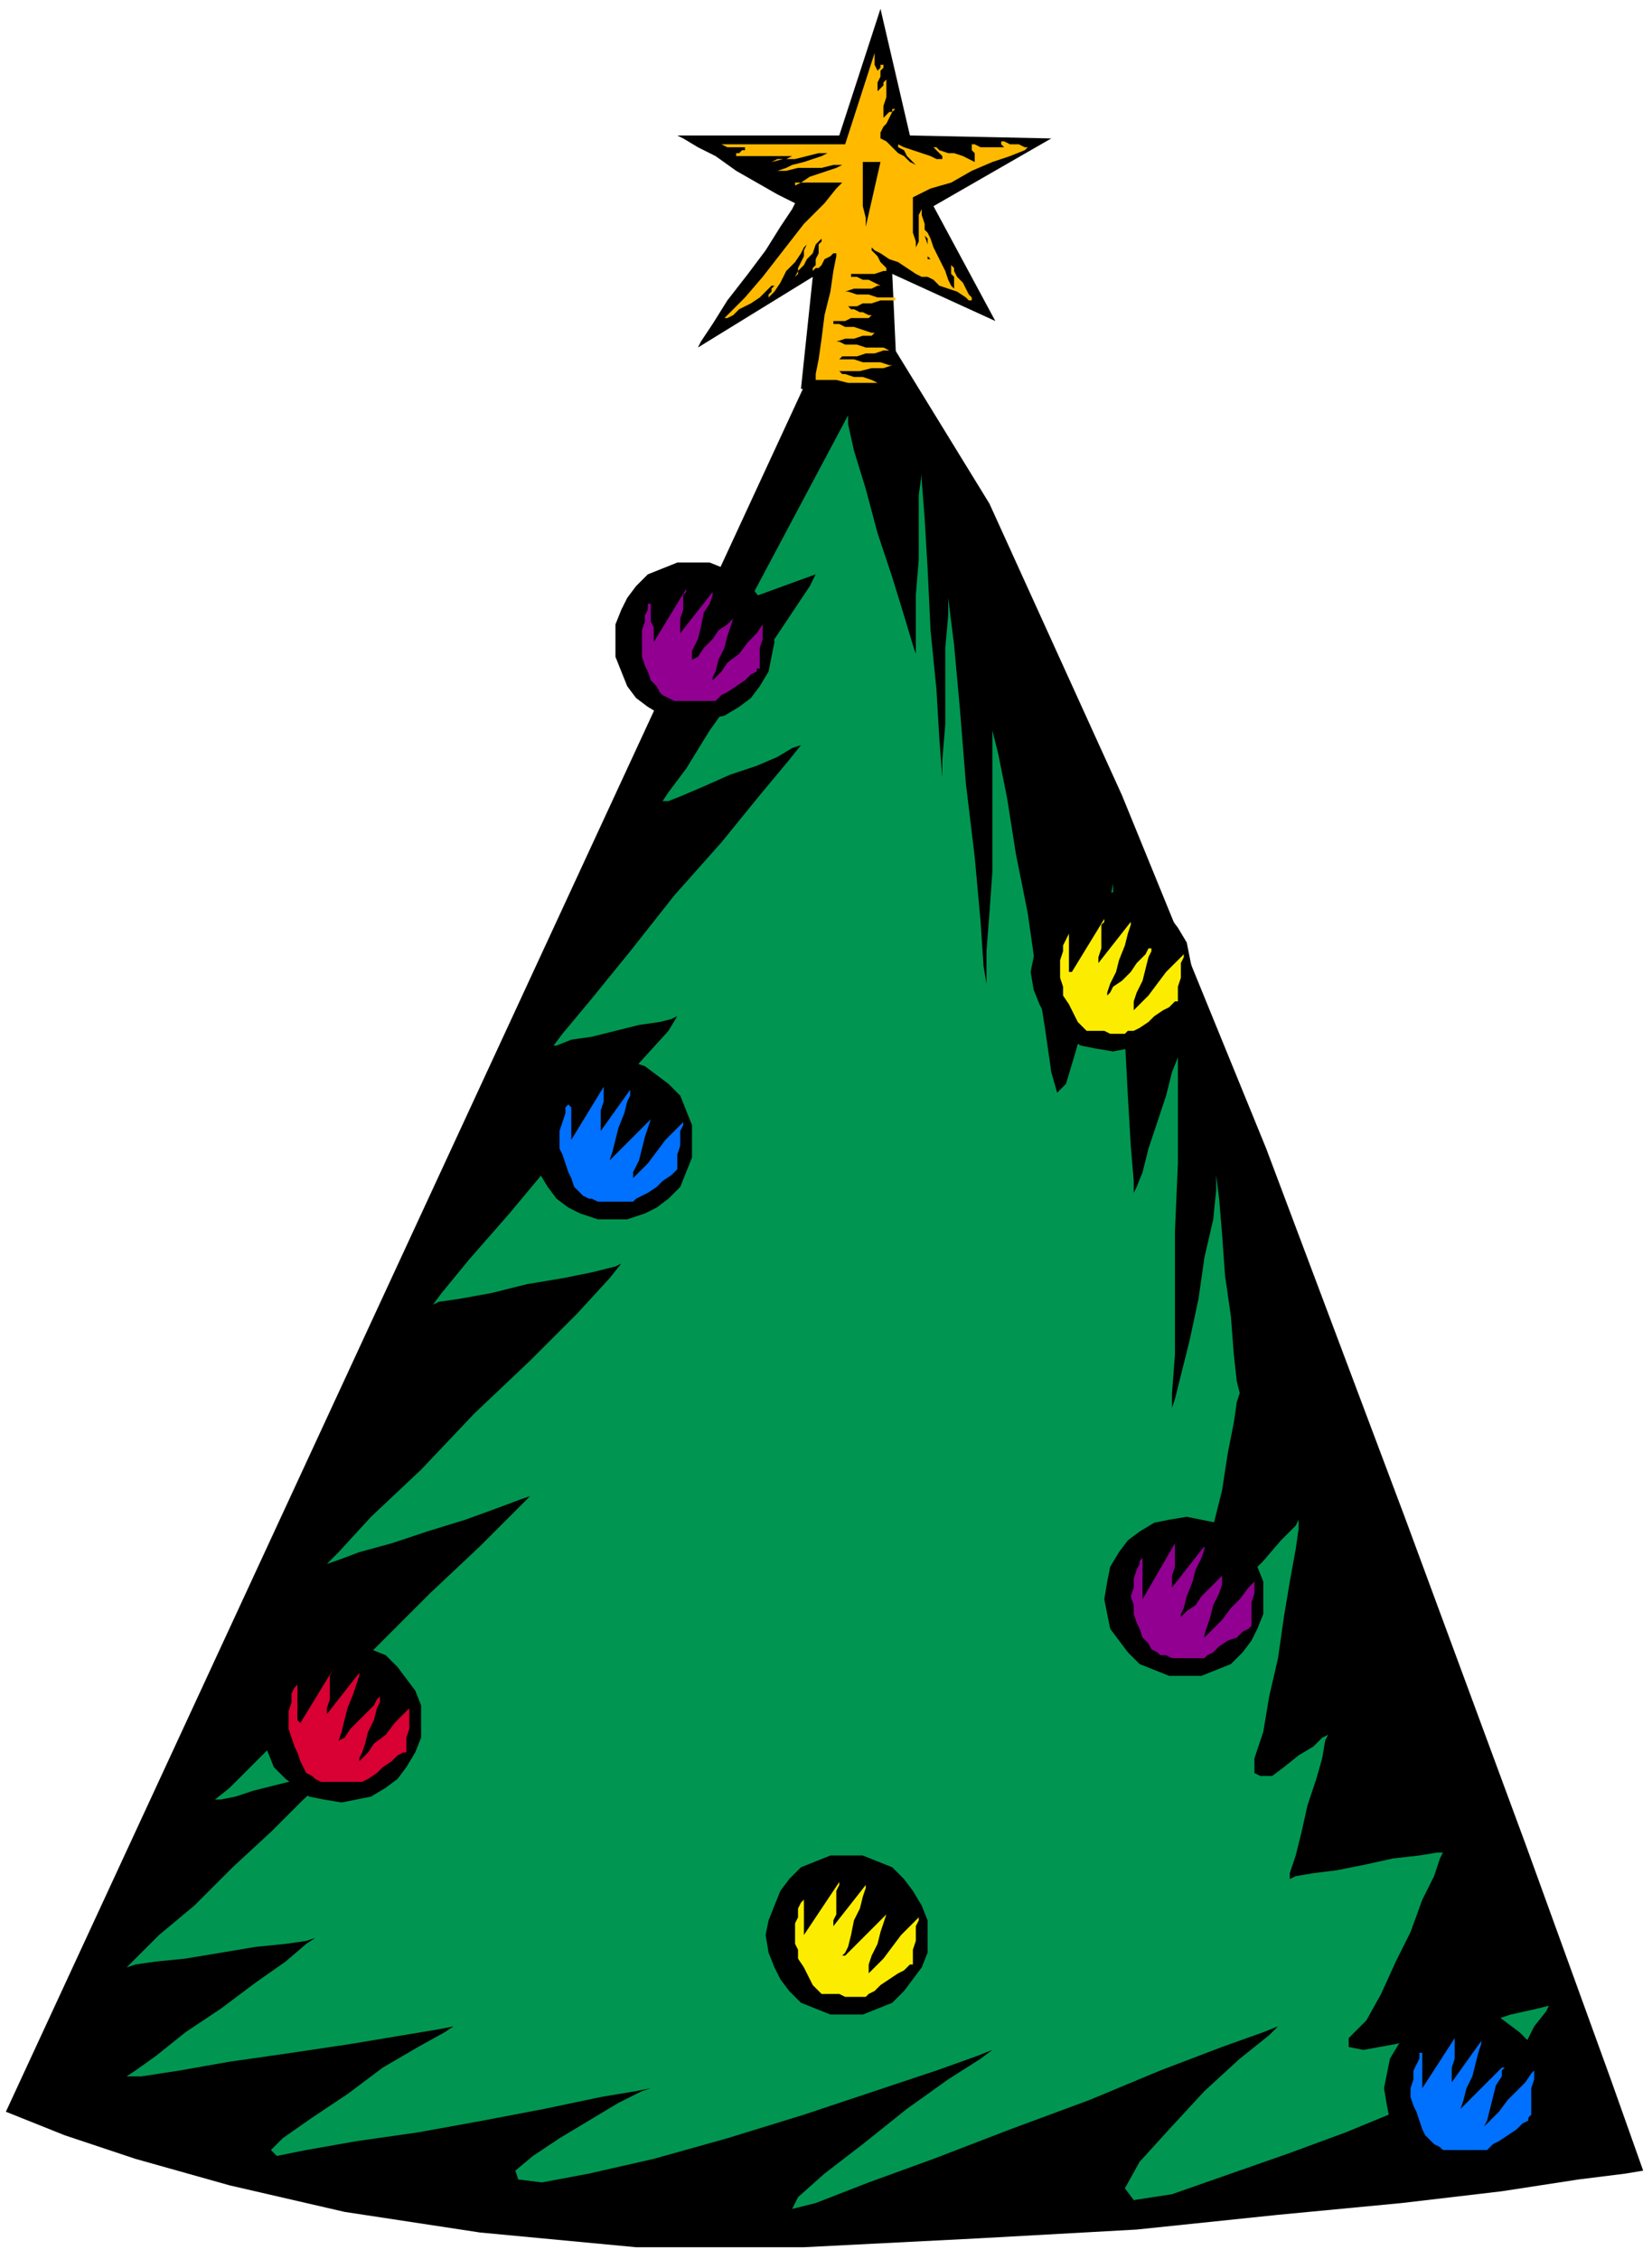 <?xml version="1.0" encoding="UTF-8" standalone="no"?>
<svg
   xmlns:dc="http://purl.org/dc/elements/1.1/"
   xmlns:cc="http://creativecommons.org/ns#"
   xmlns:rdf="http://www.w3.org/1999/02/22-rdf-syntax-ns#"
   xmlns:svg="http://www.w3.org/2000/svg"
   xmlns="http://www.w3.org/2000/svg"
   xmlns:sodipodi="http://sodipodi.sourceforge.net/DTD/sodipodi-0.dtd"
   xmlns:inkscape="http://www.inkscape.org/namespaces/inkscape"
   version="1.0"
   width="148.431mm"
   height="202.935mm"
   id="svg45"
   sodipodi:docname="XTREE024.WMF">
  <sodipodi:namedview
     pagecolor="#ffffff"
     bordercolor="#666666"
     borderopacity="1"
     objecttolerance="10"
     gridtolerance="10"
     guidetolerance="10"
     inkscape:pageopacity="0"
     inkscape:pageshadow="2"
     inkscape:window-width="640"
     inkscape:window-height="480"
     id="namedview47" />
  <defs
     id="defs3">
    <pattern
       id="WMFhbasepattern"
       patternUnits="userSpaceOnUse"
       width="6"
       height="6"
       x="0"
       y="0" />
  </defs>
  <path
     style="fill:none;stroke:none;"
     d="  M 0,0   L 560,0   L 560,766   L 0,766   z "
     id="path5" />
  <path
     style="fill:#000000;fill-rule:evenodd;fill-opacity:1;stroke:none;"
     d="  M 281,114   L 2,717   L 7,719   L 22,725   L 46,733   L 78,742   L 117,751   L 163,758   L 216,763   L 273,763   L 332,760   L 386,757   L 434,752   L 476,748   L 510,744   L 536,740   L 552,738   L 558,737   L 547,706   L 518,626   L 477,515   L 430,390   L 381,270   L 336,171   L 301,114   L 281,114  z "
     id="path7" />
  <path
     style="fill:#009651;fill-rule:evenodd;fill-opacity:1;stroke:none;"
     d="  M 288,141   L 255,203   L 277,195   L 275,199   L 269,208   L 261,220   L 251,234   L 241,248   L 233,261   L 227,269   L 225,272   L 227,272   L 232,270   L 239,267   L 248,263   L 257,260   L 264,257   L 269,254   L 272,253   L 268,258   L 258,270   L 245,286   L 229,304   L 214,323   L 201,339   L 191,351   L 188,355   L 189,355   L 194,353   L 201,352   L 209,350   L 217,348   L 224,347   L 228,346   L 230,345   L 227,350   L 217,361   L 204,376   L 188,394   L 173,412   L 159,428   L 150,439   L 147,443   L 149,442   L 156,441   L 167,439   L 179,436   L 191,434   L 201,432   L 209,430   L 211,429   L 207,434   L 196,446   L 180,462   L 161,480   L 143,499   L 126,515   L 115,527   L 111,531   L 114,530   L 122,527   L 133,524   L 145,520   L 158,516   L 169,512   L 177,509   L 180,508   L 175,513   L 163,525   L 146,541   L 127,560   L 107,579   L 90,595   L 78,607   L 73,611   L 75,611   L 80,610   L 86,608   L 94,606   L 102,604   L 108,602   L 113,601   L 115,600   L 112,603   L 103,611   L 92,622   L 79,634   L 66,647   L 54,657   L 46,665   L 43,668   L 46,667   L 53,666   L 63,665   L 75,663   L 87,661   L 97,660   L 104,659   L 107,658   L 104,660   L 97,666   L 87,673   L 75,682   L 63,690   L 53,698   L 46,703   L 43,705   L 48,705   L 61,703   L 78,700   L 99,697   L 119,694   L 137,691   L 149,689   L 154,688   L 151,690   L 142,695   L 130,702   L 118,711   L 106,719   L 96,726   L 92,730   L 94,732   L 104,730   L 121,727   L 142,724   L 164,720   L 185,716   L 204,712   L 216,710   L 221,709   L 218,710   L 210,714   L 200,720   L 190,726   L 181,732   L 175,737   L 176,740   L 184,741   L 200,738   L 222,733   L 247,726   L 273,718   L 297,710   L 318,703   L 332,698   L 337,696   L 333,699   L 322,706   L 308,716   L 293,728   L 280,738   L 271,746   L 269,750   L 277,748   L 295,741   L 317,733   L 343,723   L 370,713   L 394,703   L 415,695   L 429,690   L 434,688   L 431,691   L 421,699   L 409,710   L 397,723   L 387,734   L 382,743   L 385,747   L 398,745   L 418,738   L 438,731   L 457,724   L 474,717   L 489,711   L 501,706   L 508,703   L 511,702   L 510,703   L 509,706   L 507,710   L 504,715   L 502,719   L 500,724   L 498,727   L 498,728   L 499,726   L 502,720   L 507,713   L 512,704   L 517,696   L 521,688   L 525,683   L 526,681   L 522,682   L 513,684   L 501,688   L 487,691   L 474,694   L 463,696   L 458,695   L 458,692   L 464,686   L 469,677   L 474,666   L 479,656   L 483,645   L 487,637   L 489,631   L 490,629   L 488,629   L 482,630   L 473,631   L 464,633   L 454,635   L 446,636   L 440,637   L 438,638   L 438,636   L 440,630   L 442,622   L 444,613   L 447,604   L 449,597   L 450,591   L 451,589   L 449,590   L 446,593   L 441,596   L 436,600   L 432,603   L 428,603   L 426,602   L 426,597   L 429,588   L 431,576   L 434,563   L 436,549   L 438,537   L 440,526   L 441,519   L 441,516   L 440,518   L 435,523   L 429,530   L 422,537   L 416,544   L 410,549   L 407,550   L 406,548   L 408,541   L 410,531   L 412,518   L 415,506   L 417,493   L 419,483   L 420,476   L 421,473   L 420,469   L 419,460   L 418,447   L 416,433   L 415,419   L 414,407   L 413,399   L 413,398   L 413,404   L 412,414   L 409,427   L 407,441   L 404,455   L 401,467   L 399,475   L 398,478   L 398,473   L 399,460   L 399,440   L 399,418   L 400,395   L 400,376   L 400,362   L 400,356   L 400,359   L 398,364   L 396,372   L 393,381   L 390,390   L 388,398   L 386,403   L 385,405   L 385,401   L 384,389   L 383,372   L 382,353   L 380,334   L 379,317   L 378,305   L 378,300   L 377,305   L 375,315   L 372,329   L 369,344   L 365,358   L 362,368   L 359,371   L 357,364   L 355,350   L 352,331   L 349,310   L 345,290   L 342,271   L 339,256   L 337,248   L 337,248   L 337,256   L 337,267   L 337,281   L 337,296   L 336,310   L 335,323   L 335,331   L 335,334   L 334,328   L 333,313   L 331,291   L 328,266   L 326,241   L 324,219   L 322,203   L 322,197   L 322,200   L 322,209   L 321,220   L 321,233   L 321,246   L 320,258   L 320,266   L 320,268   L 320,264   L 319,251   L 318,234   L 316,214   L 315,193   L 314,176   L 313,163   L 313,158   L 313,161   L 312,168   L 312,178   L 312,190   L 311,202   L 311,212   L 311,219   L 311,222   L 310,219   L 307,209   L 303,196   L 298,181   L 294,166   L 290,153   L 288,144   L 288,141  z "
     id="path9" />
  <path
     style="fill:#000000;fill-rule:evenodd;fill-opacity:1;stroke:none;"
     d="  M 236,191   L 241,191   L 246,193   L 251,195   L 255,199   L 258,203   L 261,207   L 262,212   L 263,218   L 262,223   L 261,228   L 258,233   L 255,237   L 251,240   L 246,243   L 241,244   L 236,245   L 230,244   L 225,243   L 220,240   L 216,237   L 213,233   L 211,228   L 209,223   L 209,218   L 209,212   L 211,207   L 213,203   L 216,199   L 220,195   L 225,193   L 230,191   L 236,191  z "
     id="path11" />
  <path
     style="fill:#000000;fill-rule:evenodd;fill-opacity:1;stroke:none;"
     d="  M 378,303   L 383,303   L 388,305   L 393,307   L 397,311   L 400,315   L 403,320   L 404,325   L 405,330   L 404,336   L 403,341   L 400,345   L 397,349   L 393,352   L 388,355   L 383,356   L 378,357   L 372,356   L 367,355   L 362,352   L 358,349   L 355,345   L 353,341   L 351,336   L 350,330   L 351,325   L 353,320   L 355,315   L 358,311   L 362,307   L 367,305   L 372,303   L 378,303  z "
     id="path13" />
  <path
     style="fill:#000000;fill-rule:evenodd;fill-opacity:1;stroke:none;"
     d="  M 208,360   L 213,360   L 219,362   L 223,365   L 227,368   L 231,372   L 233,377   L 235,382   L 235,387   L 235,393   L 233,398   L 231,403   L 227,407   L 223,410   L 219,412   L 213,414   L 208,414   L 203,414   L 197,412   L 193,410   L 189,407   L 186,403   L 183,398   L 181,393   L 181,387   L 181,382   L 183,377   L 186,372   L 189,368   L 193,365   L 197,362   L 203,360   L 208,360  z "
     id="path15" />
  <path
     style="fill:#000000;fill-rule:evenodd;fill-opacity:1;stroke:none;"
     d="  M 403,515   L 408,516   L 413,517   L 418,520   L 422,523   L 425,527   L 427,532   L 429,537   L 429,543   L 429,548   L 427,553   L 425,557   L 422,561   L 418,565   L 413,567   L 408,569   L 403,569   L 397,569   L 392,567   L 387,565   L 383,561   L 380,557   L 377,553   L 376,548   L 375,543   L 376,537   L 377,532   L 380,527   L 383,523   L 387,520   L 392,517   L 397,516   L 403,515  z "
     id="path17" />
  <path
     style="fill:#000000;fill-rule:evenodd;fill-opacity:1;stroke:none;"
     d="  M 116,558   L 121,558   L 126,560   L 131,562   L 135,566   L 138,570   L 141,574   L 143,579   L 143,585   L 143,590   L 141,595   L 138,600   L 135,604   L 131,607   L 126,610   L 121,611   L 116,612   L 110,611   L 105,610   L 101,607   L 97,604   L 93,600   L 91,595   L 89,590   L 88,585   L 89,579   L 91,574   L 93,570   L 97,566   L 101,562   L 105,560   L 110,558   L 116,558  z "
     id="path19" />
  <path
     style="fill:#000000;fill-rule:evenodd;fill-opacity:1;stroke:none;"
     d="  M 288,630   L 293,630   L 298,632   L 303,634   L 307,638   L 310,642   L 313,647   L 315,652   L 315,657   L 315,663   L 313,668   L 310,672   L 307,676   L 303,680   L 298,682   L 293,684   L 288,684   L 282,684   L 277,682   L 272,680   L 268,676   L 265,672   L 263,668   L 261,663   L 260,657   L 261,652   L 263,647   L 265,642   L 268,638   L 272,634   L 277,632   L 282,630   L 288,630  z "
     id="path21" />
  <path
     style="fill:#000000;fill-rule:evenodd;fill-opacity:1;stroke:none;"
     d="  M 497,682   L 503,683   L 508,684   L 512,687   L 516,690   L 520,694   L 522,699   L 524,704   L 524,709   L 524,715   L 522,720   L 520,724   L 516,728   L 512,732   L 508,734   L 503,736   L 497,736   L 492,736   L 487,734   L 482,732   L 478,728   L 475,724   L 472,720   L 471,715   L 470,709   L 471,704   L 472,699   L 475,694   L 478,690   L 482,687   L 487,684   L 492,683   L 497,682  z "
     id="path23" />
  <path
     style="fill:#000000;fill-rule:evenodd;fill-opacity:1;stroke:none;"
     d="  M 272,132   L 276,94   L 237,118   L 238,116   L 242,110   L 247,102   L 254,93   L 260,85   L 265,77   L 269,71   L 270,69   L 268,68   L 264,66   L 257,62   L 250,58   L 243,53   L 237,50   L 232,47   L 230,46   L 233,46   L 239,46   L 248,46   L 258,46   L 268,46   L 276,46   L 283,46   L 285,46   L 299,3   L 309,46   L 357,47   L 317,70   L 338,109   L 303,93   L 305,137   L 272,132  z "
     id="path25" />
  <path
     style="fill:#ffba00;fill-rule:evenodd;fill-opacity:1;stroke:none;"
     d="  M 297,18   L 287,49   L 242,49   L 242,49   L 244,49   L 245,49   L 247,50   L 249,50   L 251,50   L 252,50   L 253,50   L 253,51   L 252,51   L 252,51   L 251,52   L 250,52   L 250,53   L 249,53   L 249,53   L 250,53   L 253,53   L 256,53   L 260,53   L 264,53   L 267,53   L 270,53   L 271,53   L 270,53   L 269,53   L 267,54   L 264,54   L 262,55   L 260,55   L 259,55   L 258,55   L 259,55   L 262,55   L 266,54   L 270,54   L 274,53   L 278,52   L 281,52   L 282,52   L 281,52   L 279,53   L 276,54   L 273,55   L 269,56   L 267,57   L 264,58   L 264,58   L 265,58   L 267,58   L 271,57   L 275,57   L 279,57   L 283,56   L 286,56   L 287,56   L 286,56   L 284,57   L 281,58   L 278,59   L 275,60   L 272,62   L 270,62   L 270,63   L 270,63   L 272,62   L 275,62   L 278,62   L 281,62   L 283,62   L 285,62   L 286,62   L 284,64   L 280,69   L 273,76   L 266,85   L 259,94   L 253,101   L 248,106   L 246,108   L 247,108   L 249,107   L 251,105   L 255,103   L 258,101   L 260,99   L 262,97   L 263,97   L 263,97   L 262,98   L 262,99   L 262,99   L 261,100   L 261,101   L 261,101   L 261,101   L 261,101   L 263,99   L 265,96   L 267,92   L 270,89   L 272,86   L 273,84   L 274,83   L 274,83   L 273,85   L 273,87   L 272,89   L 271,91   L 271,93   L 270,94   L 270,94   L 270,94   L 271,92   L 273,90   L 274,88   L 276,86   L 277,83   L 278,82   L 279,81   L 279,82   L 278,83   L 278,85   L 278,86   L 277,88   L 277,90   L 276,91   L 276,92   L 277,91   L 278,91   L 279,90   L 280,88   L 282,87   L 283,86   L 284,86   L 284,85   L 284,87   L 283,92   L 282,99   L 280,107   L 279,115   L 278,122   L 277,127   L 277,129   L 278,129   L 280,129   L 284,129   L 288,130   L 293,130   L 297,130   L 299,130   L 301,130   L 300,130   L 298,130   L 296,129   L 293,128   L 290,128   L 287,127   L 286,127   L 285,126   L 286,126   L 289,126   L 292,126   L 296,125   L 300,125   L 303,124   L 304,124   L 304,124   L 302,124   L 299,123   L 296,123   L 293,123   L 290,122   L 287,122   L 286,122   L 285,122   L 286,121   L 288,121   L 291,121   L 294,120   L 297,120   L 300,119   L 301,119   L 302,119   L 300,118   L 297,118   L 294,118   L 291,117   L 287,117   L 285,116   L 283,116   L 282,116   L 283,116   L 284,116   L 287,115   L 290,115   L 293,114   L 296,114   L 297,113   L 298,113   L 297,113   L 296,113   L 293,112   L 290,111   L 287,111   L 285,110   L 283,110   L 283,109   L 283,109   L 285,109   L 287,109   L 289,108   L 292,108   L 294,108   L 295,108   L 296,107   L 296,107   L 295,107   L 293,106   L 292,106   L 290,105   L 289,105   L 288,104   L 288,104   L 289,104   L 291,104   L 293,103   L 296,103   L 299,102   L 302,102   L 304,102   L 304,101   L 304,101   L 301,101   L 298,101   L 295,100   L 291,100   L 288,99   L 286,99   L 285,99   L 286,99   L 287,99   L 290,98   L 293,98   L 296,98   L 298,97   L 300,97   L 301,97   L 300,97   L 299,97   L 297,96   L 295,95   L 293,95   L 291,94   L 289,94   L 289,93   L 289,93   L 291,93   L 293,93   L 295,93   L 297,93   L 300,92   L 301,92   L 302,92   L 301,92   L 301,91   L 300,90   L 299,89   L 298,87   L 297,86   L 296,85   L 296,84   L 297,85   L 299,86   L 302,88   L 305,89   L 308,91   L 311,93   L 313,94   L 314,94   L 315,94   L 317,95   L 319,97   L 322,98   L 325,99   L 328,101   L 329,102   L 330,102   L 330,101   L 329,100   L 328,98   L 327,96   L 325,94   L 324,92   L 324,91   L 323,90   L 323,90   L 323,91   L 323,93   L 324,94   L 324,96   L 324,97   L 324,98   L 324,98   L 323,97   L 322,95   L 321,92   L 319,88   L 317,84   L 316,81   L 315,79   L 314,78   L 314,78   L 314,80   L 315,81   L 315,83   L 315,85   L 315,87   L 316,88   L 316,88   L 315,88   L 315,86   L 315,83   L 314,80   L 314,76   L 313,73   L 313,71   L 313,70   L 313,71   L 312,73   L 312,76   L 312,79   L 312,82   L 311,84   L 311,85   L 311,84   L 311,82   L 310,79   L 310,76   L 310,74   L 310,71   L 310,69   L 310,67   L 310,67   L 312,66   L 316,64   L 323,62   L 330,58   L 337,55   L 343,53   L 348,51   L 349,50   L 349,50   L 348,50   L 346,49   L 345,49   L 343,49   L 341,48   L 340,48   L 340,48   L 340,48   L 340,48   L 340,49   L 340,49   L 341,50   L 341,50   L 341,50   L 341,50   L 341,50   L 339,50   L 338,50   L 335,50   L 333,50   L 331,49   L 330,49   L 330,49   L 330,49   L 330,50   L 330,51   L 331,52   L 331,53   L 331,54   L 331,55   L 332,55   L 331,55   L 329,54   L 327,53   L 324,52   L 322,52   L 319,51   L 318,50   L 317,50   L 317,50   L 318,51   L 318,51   L 319,52   L 320,53   L 320,54   L 321,54   L 321,54   L 320,54   L 318,54   L 316,53   L 313,52   L 310,51   L 307,50   L 305,49   L 304,49   L 305,49   L 305,50   L 307,51   L 308,53   L 309,54   L 310,55   L 311,56   L 311,56   L 311,56   L 309,55   L 307,53   L 305,52   L 303,50   L 301,48   L 299,47   L 299,47   L 299,46   L 299,45   L 300,43   L 301,42   L 302,40   L 303,38   L 304,37   L 304,36   L 304,37   L 303,37   L 303,38   L 302,38   L 301,39   L 300,40   L 300,40   L 300,40   L 300,40   L 300,38   L 300,36   L 301,33   L 301,30   L 301,28   L 301,26   L 302,26   L 301,26   L 301,27   L 300,28   L 300,29   L 299,30   L 298,31   L 298,31   L 298,32   L 298,31   L 298,30   L 298,28   L 299,26   L 299,24   L 300,23   L 300,21   L 300,21   L 300,21   L 300,22   L 299,22   L 299,23   L 298,24   L 298,24   L 298,25   L 298,25   L 298,25   L 298,24   L 297,22   L 297,21   L 297,20   L 297,19   L 297,18   L 297,18  z "
     id="path27" />
  <path
     style="fill:#000000;fill-rule:evenodd;fill-opacity:1;stroke:none;"
     d="  M 293,55   L 299,55   L 294,77   L 294,76   L 294,74   L 293,70   L 293,66   L 293,62   L 293,59   L 293,56   L 293,55  z "
     id="path29" />
  <path
     style="fill:#910091;fill-rule:evenodd;fill-opacity:1;stroke:none;"
     d="  M 221,205   L 220,205   L 220,207   L 219,209   L 219,211   L 218,214   L 218,217   L 218,220   L 218,223   L 219,226   L 220,228   L 221,231   L 223,233   L 224,235   L 225,236   L 227,237   L 229,238   L 231,238   L 233,238   L 235,238   L 237,238   L 239,238   L 241,238   L 242,238   L 242,238   L 243,238   L 245,236   L 247,235   L 250,233   L 253,231   L 255,229   L 257,228   L 257,227   L 258,227   L 258,225   L 258,223   L 258,220   L 259,217   L 259,214   L 259,212   L 259,211   L 259,212   L 257,215   L 254,218   L 251,222   L 247,225   L 245,228   L 243,230   L 242,231   L 242,230   L 243,228   L 244,224   L 246,220   L 247,216   L 248,213   L 249,210   L 249,209   L 249,210   L 247,212   L 244,214   L 242,217   L 239,220   L 237,223   L 235,224   L 234,225   L 235,224   L 235,221   L 237,217   L 238,213   L 239,208   L 241,205   L 242,202   L 242,201   L 231,215   L 231,214   L 231,212   L 231,210   L 232,207   L 232,205   L 232,202   L 233,201   L 233,200   L 222,218   L 222,217   L 222,216   L 222,213   L 221,211   L 221,209   L 221,206   L 221,205   L 221,205  z "
     id="path31" />
  <path
     style="fill:#fced00;fill-rule:evenodd;fill-opacity:1;stroke:none;"
     d="  M 363,317   L 363,317   L 362,319   L 361,321   L 361,323   L 360,326   L 360,329   L 360,332   L 361,335   L 361,338   L 363,341   L 364,343   L 365,345   L 366,347   L 368,349   L 369,350   L 371,350   L 373,350   L 375,350   L 377,351   L 380,351   L 382,351   L 383,350   L 384,350   L 385,350   L 385,350   L 387,349   L 390,347   L 392,345   L 395,343   L 397,342   L 399,340   L 400,340   L 400,339   L 400,338   L 400,335   L 401,332   L 401,329   L 401,327   L 402,325   L 402,324   L 401,325   L 399,327   L 396,330   L 393,334   L 390,338   L 387,341   L 385,343   L 384,343   L 385,343   L 385,340   L 386,337   L 388,333   L 389,329   L 390,325   L 391,323   L 391,322   L 390,322   L 389,324   L 386,327   L 384,330   L 381,333   L 378,335   L 377,337   L 376,338   L 376,337   L 377,334   L 379,330   L 380,326   L 382,321   L 383,317   L 384,314   L 384,313   L 373,327   L 373,326   L 373,325   L 374,322   L 374,320   L 374,317   L 374,314   L 375,313   L 375,312   L 364,330   L 363,330   L 363,328   L 363,326   L 363,323   L 363,321   L 363,319   L 363,317   L 363,317  z "
     id="path33" />
  <path
     style="fill:#0070ff;fill-rule:evenodd;fill-opacity:1;stroke:none;"
     d="  M 193,374   L 193,375   L 192,376   L 192,378   L 191,381   L 190,384   L 190,387   L 190,390   L 191,392   L 192,395   L 193,398   L 194,400   L 195,403   L 197,405   L 198,406   L 200,407   L 201,407   L 203,408   L 205,408   L 208,408   L 210,408   L 212,408   L 214,408   L 215,408   L 215,408   L 216,407   L 218,406   L 220,405   L 223,403   L 225,401   L 228,399   L 229,398   L 230,397   L 230,396   L 230,395   L 230,392   L 231,389   L 231,386   L 231,384   L 232,382   L 232,381   L 231,382   L 229,384   L 226,387   L 223,391   L 220,395   L 217,398   L 215,400   L 214,401   L 215,400   L 215,398   L 217,394   L 218,390   L 219,386   L 220,383   L 221,380   L 222,379   L 221,380   L 219,382   L 217,384   L 214,387   L 211,390   L 209,392   L 207,394   L 207,395   L 207,394   L 208,391   L 209,387   L 210,383   L 212,378   L 213,374   L 214,372   L 214,370   L 204,384   L 204,384   L 204,382   L 204,380   L 204,377   L 205,374   L 205,372   L 205,370   L 205,369   L 194,387   L 194,387   L 194,385   L 194,383   L 194,381   L 194,378   L 194,376   L 193,375   L 193,374  z "
     id="path35" />
  <path
     style="fill:#910091;fill-rule:evenodd;fill-opacity:1;stroke:none;"
     d="  M 388,529   L 387,530   L 387,531   L 386,533   L 385,536   L 385,539   L 384,542   L 385,545   L 385,548   L 386,551   L 387,553   L 388,556   L 390,558   L 391,560   L 393,561   L 394,562   L 396,562   L 398,563   L 400,563   L 402,563   L 404,563   L 406,563   L 408,563   L 409,563   L 410,562   L 410,562   L 412,561   L 414,559   L 417,557   L 420,556   L 422,554   L 424,553   L 425,552   L 425,552   L 425,550   L 425,547   L 425,544   L 426,541   L 426,539   L 426,537   L 426,536   L 426,537   L 424,539   L 421,543   L 418,546   L 415,550   L 412,553   L 410,555   L 409,556   L 409,555   L 410,552   L 411,549   L 412,545   L 414,541   L 415,538   L 415,535   L 416,534   L 415,535   L 413,537   L 411,539   L 408,542   L 406,545   L 403,547   L 401,549   L 401,549   L 401,548   L 402,546   L 403,542   L 405,537   L 406,533   L 408,529   L 409,526   L 409,525   L 398,539   L 398,539   L 398,537   L 398,535   L 399,532   L 399,529   L 399,527   L 399,525   L 399,524   L 388,543   L 388,542   L 388,540   L 388,538   L 388,536   L 388,533   L 388,531   L 388,530   L 388,529  z "
     id="path37" />
  <path
     style="fill:#d90033;fill-rule:evenodd;fill-opacity:1;stroke:none;"
     d="  M 101,572   L 101,572   L 100,573   L 99,575   L 99,578   L 98,581   L 98,584   L 98,587   L 99,590   L 100,593   L 101,595   L 102,598   L 103,600   L 104,602   L 106,603   L 107,604   L 109,605   L 111,605   L 113,605   L 115,605   L 118,605   L 120,605   L 121,605   L 122,605   L 123,605   L 123,605   L 125,604   L 128,602   L 130,600   L 133,598   L 135,596   L 137,595   L 138,595   L 138,594   L 138,592   L 138,590   L 139,587   L 139,584   L 139,581   L 139,580   L 139,579   L 139,580   L 137,582   L 134,585   L 131,589   L 127,592   L 125,595   L 123,597   L 122,598   L 122,597   L 123,595   L 124,592   L 125,588   L 127,584   L 128,580   L 129,578   L 129,576   L 128,577   L 127,579   L 124,582   L 122,584   L 119,587   L 117,590   L 115,591   L 115,592   L 115,591   L 116,588   L 117,584   L 118,580   L 120,575   L 121,572   L 122,569   L 122,568   L 111,582   L 111,581   L 111,580   L 112,577   L 112,574   L 112,572   L 112,569   L 113,567   L 113,567   L 102,585   L 101,584   L 101,583   L 101,581   L 101,578   L 101,576   L 101,573   L 101,572   L 101,572  z "
     id="path39" />
  <path
     style="fill:#fced00;fill-rule:evenodd;fill-opacity:1;stroke:none;"
     d="  M 273,644   L 273,645   L 272,646   L 271,648   L 271,651   L 270,653   L 270,656   L 270,660   L 271,662   L 271,665   L 273,668   L 274,670   L 275,672   L 276,674   L 278,676   L 279,677   L 281,677   L 283,677   L 285,677   L 287,678   L 290,678   L 292,678   L 293,678   L 294,678   L 295,677   L 295,677   L 297,676   L 299,674   L 302,672   L 305,670   L 307,669   L 309,667   L 310,667   L 310,666   L 310,664   L 310,662   L 311,659   L 311,656   L 311,654   L 312,652   L 312,651   L 311,652   L 309,654   L 306,657   L 303,661   L 300,665   L 297,668   L 295,670   L 294,671   L 295,670   L 295,667   L 296,664   L 298,660   L 299,656   L 300,653   L 301,650   L 302,649   L 301,650   L 299,652   L 297,654   L 294,657   L 291,660   L 289,662   L 287,664   L 286,664   L 287,663   L 288,661   L 289,657   L 290,652   L 292,648   L 293,644   L 294,641   L 294,640   L 283,654   L 283,654   L 283,652   L 284,650   L 284,647   L 284,644   L 284,642   L 285,640   L 285,639   L 273,657   L 273,657   L 273,655   L 273,653   L 273,650   L 273,648   L 273,646   L 273,644   L 273,644  z "
     id="path41" />
  <path
     style="fill:#0070ff;fill-rule:evenodd;fill-opacity:1;stroke:none;"
     d="  M 483,697   L 482,697   L 482,699   L 481,701   L 480,703   L 480,706   L 479,709   L 479,712   L 480,715   L 481,717   L 482,720   L 483,723   L 484,725   L 486,727   L 487,728   L 489,729   L 490,730   L 492,730   L 495,730   L 497,730   L 499,730   L 501,730   L 503,730   L 504,730   L 504,730   L 505,730   L 507,728   L 509,727   L 512,725   L 515,723   L 517,721   L 519,720   L 519,719   L 520,718   L 520,717   L 520,714   L 520,711   L 520,709   L 521,706   L 521,704   L 521,703   L 520,704   L 518,707   L 515,710   L 512,713   L 509,717   L 506,720   L 504,722   L 503,723   L 504,722   L 505,720   L 506,716   L 507,712   L 508,708   L 510,705   L 510,703   L 511,702   L 510,702   L 508,704   L 506,706   L 503,709   L 500,712   L 498,714   L 496,716   L 496,717   L 496,716   L 497,713   L 498,709   L 500,705   L 501,701   L 502,697   L 503,694   L 503,693   L 493,707   L 493,706   L 493,705   L 493,702   L 494,699   L 494,697   L 494,694   L 494,693   L 494,692   L 483,709   L 483,709   L 483,707   L 483,705   L 483,703   L 483,700   L 483,698   L 483,697   L 483,697  z "
     id="path43" />
</svg>
